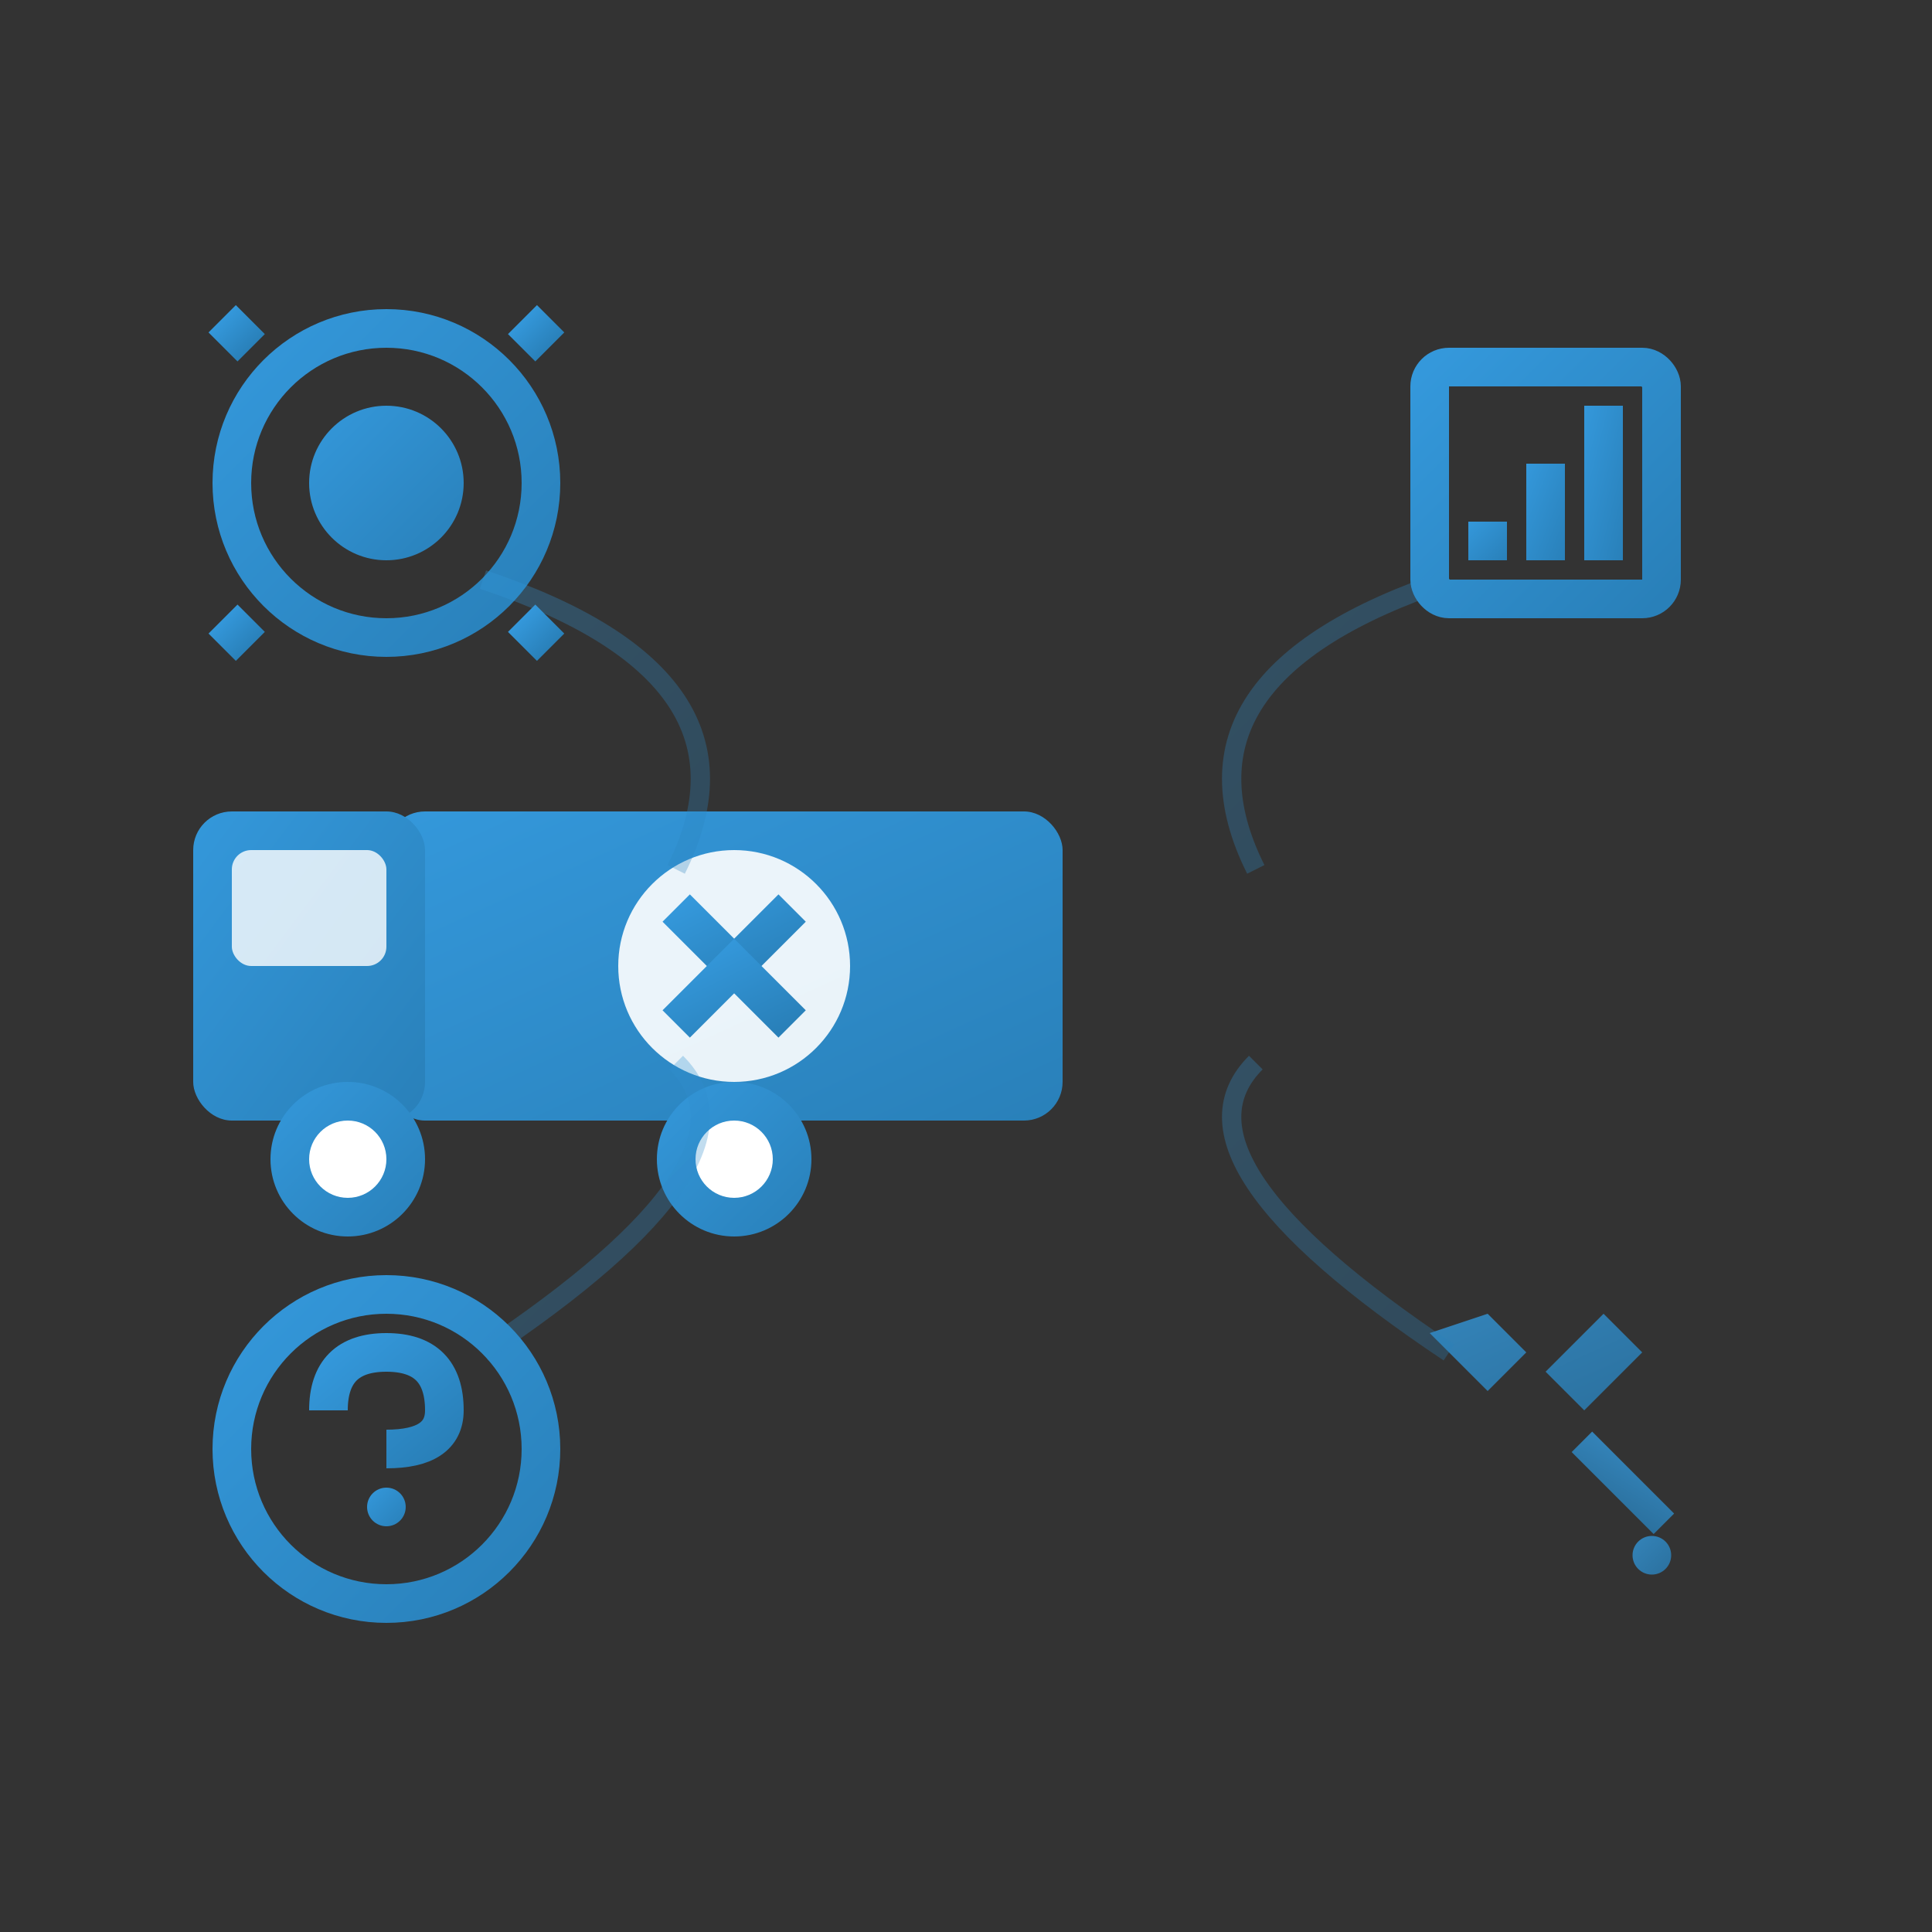 <svg xmlns="http://www.w3.org/2000/svg" viewBox="0 0 100 100" width="100" height="100">
  <rect x="0" y="0" width="100" height="100" fill="#333333" stroke="none"/>
  <defs>
    <linearGradient id="servicesGradient" x1="0%" y1="0%" x2="100%" y2="100%">
      <stop offset="0%" style="stop-color:#3498db;stop-opacity:1" />
      <stop offset="100%" style="stop-color:#2980b9;stop-opacity:1" />
    </linearGradient>
  </defs>
  
  <!-- Service delivery truck/van -->
  <g transform="translate(50, 50)">
    <!-- Main body -->
    <rect x="-30" y="-8" width="35" height="16" rx="2" fill="url(#servicesGradient)"/>
    
    <!-- Cab -->
    <rect x="-40" y="-8" width="12" height="16" rx="2" fill="url(#servicesGradient)"/>
    
    <!-- Windshield -->
    <rect x="-38" y="-6" width="8" height="6" rx="1" fill="#ffffff" opacity="0.8"/>
    
    <!-- Wheels -->
    <circle cx="-32" cy="10" r="4" fill="url(#servicesGradient)"/>
    <circle cx="-12" cy="10" r="4" fill="url(#servicesGradient)"/>
    <circle cx="-32" cy="10" r="2" fill="#ffffff"/>
    <circle cx="-12" cy="10" r="2" fill="#ffffff"/>
    
    <!-- Service symbol on side -->
    <g transform="translate(-12, 0)">
      <circle cx="0" cy="0" r="6" fill="#ffffff" opacity="0.9"/>
      <path d="M -3,-3 L 0,0 L 3,-3" stroke="url(#servicesGradient)" stroke-width="2" fill="none"/>
      <path d="M -3,3 L 0,0 L 3,3" stroke="url(#servicesGradient)" stroke-width="2" fill="none"/>
    </g>
  </g>
  
  <!-- Service icons floating around -->
  <!-- Gear for technical services -->
  <g transform="translate(20, 25)">
    <circle cx="0" cy="0" r="8" fill="none" stroke="url(#servicesGradient)" stroke-width="2"/>
    <circle cx="0" cy="0" r="4" fill="url(#servicesGradient)"/>
    <g stroke="url(#servicesGradient)" stroke-width="2">
      <line x1="0" y1="-10" x2="0" y2="-12"/>
      <line x1="7" y1="-7" x2="8.5" y2="-8.5"/>
      <line x1="10" y1="0" x2="12" y2="0"/>
      <line x1="7" y1="7" x2="8.5" y2="8.5"/>
      <line x1="0" y1="10" x2="0" y2="12"/>
      <line x1="-7" y1="7" x2="-8.5" y2="8.5"/>
      <line x1="-10" y1="0" x2="-12" y2="0"/>
      <line x1="-7" y1="-7" x2="-8.5" y2="-8.5"/>
    </g>
  </g>
  
  <!-- Chart for analytics services -->
  <g transform="translate(80, 25)">
    <rect x="-6" y="-6" width="12" height="12" fill="none" stroke="url(#servicesGradient)" stroke-width="2" rx="1"/>
    <g fill="url(#servicesGradient)">
      <rect x="-4" y="2" width="2" height="2"/>
      <rect x="-1" y="-1" width="2" height="5"/>
      <rect x="2" y="-4" width="2" height="8"/>
    </g>
  </g>
  
  <!-- Support/help icon -->
  <g transform="translate(20, 75)">
    <circle cx="0" cy="0" r="8" fill="none" stroke="url(#servicesGradient)" stroke-width="2"/>
    <path d="M -3,-2 Q -3,-5 0,-5 Q 3,-5 3,-2 Q 3,0 0,0" 
          fill="none" stroke="url(#servicesGradient)" stroke-width="2"/>
    <circle cx="0" cy="3" r="1" fill="url(#servicesGradient)"/>
  </g>
  
  <!-- Tools for maintenance -->
  <g transform="translate(80, 75)">
    <!-- Wrench -->
    <path d="M -6,-6 L -3,-3 L -1,-5 L 2,-2 L 5,-5 L 3,-7 L 0,-4 L -3,-7 Z" 
          fill="url(#servicesGradient)" opacity="0.8"/>
    <!-- Screwdriver -->
    <rect x="1" y="1" width="6" height="1.5" fill="url(#servicesGradient)" opacity="0.8" transform="rotate(45 4 1.75)"/>
    <circle cx="5.5" cy="5.5" r="1" fill="url(#servicesGradient)" opacity="0.8"/>
  </g>
  
  <!-- Connection lines showing integrated services -->
  <g stroke="url(#servicesGradient)" stroke-width="1" opacity="0.3" fill="none">
    <path d="M 25,30 Q 40,35 35,45"/>
    <path d="M 75,30 Q 60,35 65,45"/>
    <path d="M 25,70 Q 40,60 35,55"/>
    <path d="M 75,70 Q 60,60 65,55"/>
  </g>
</svg>
